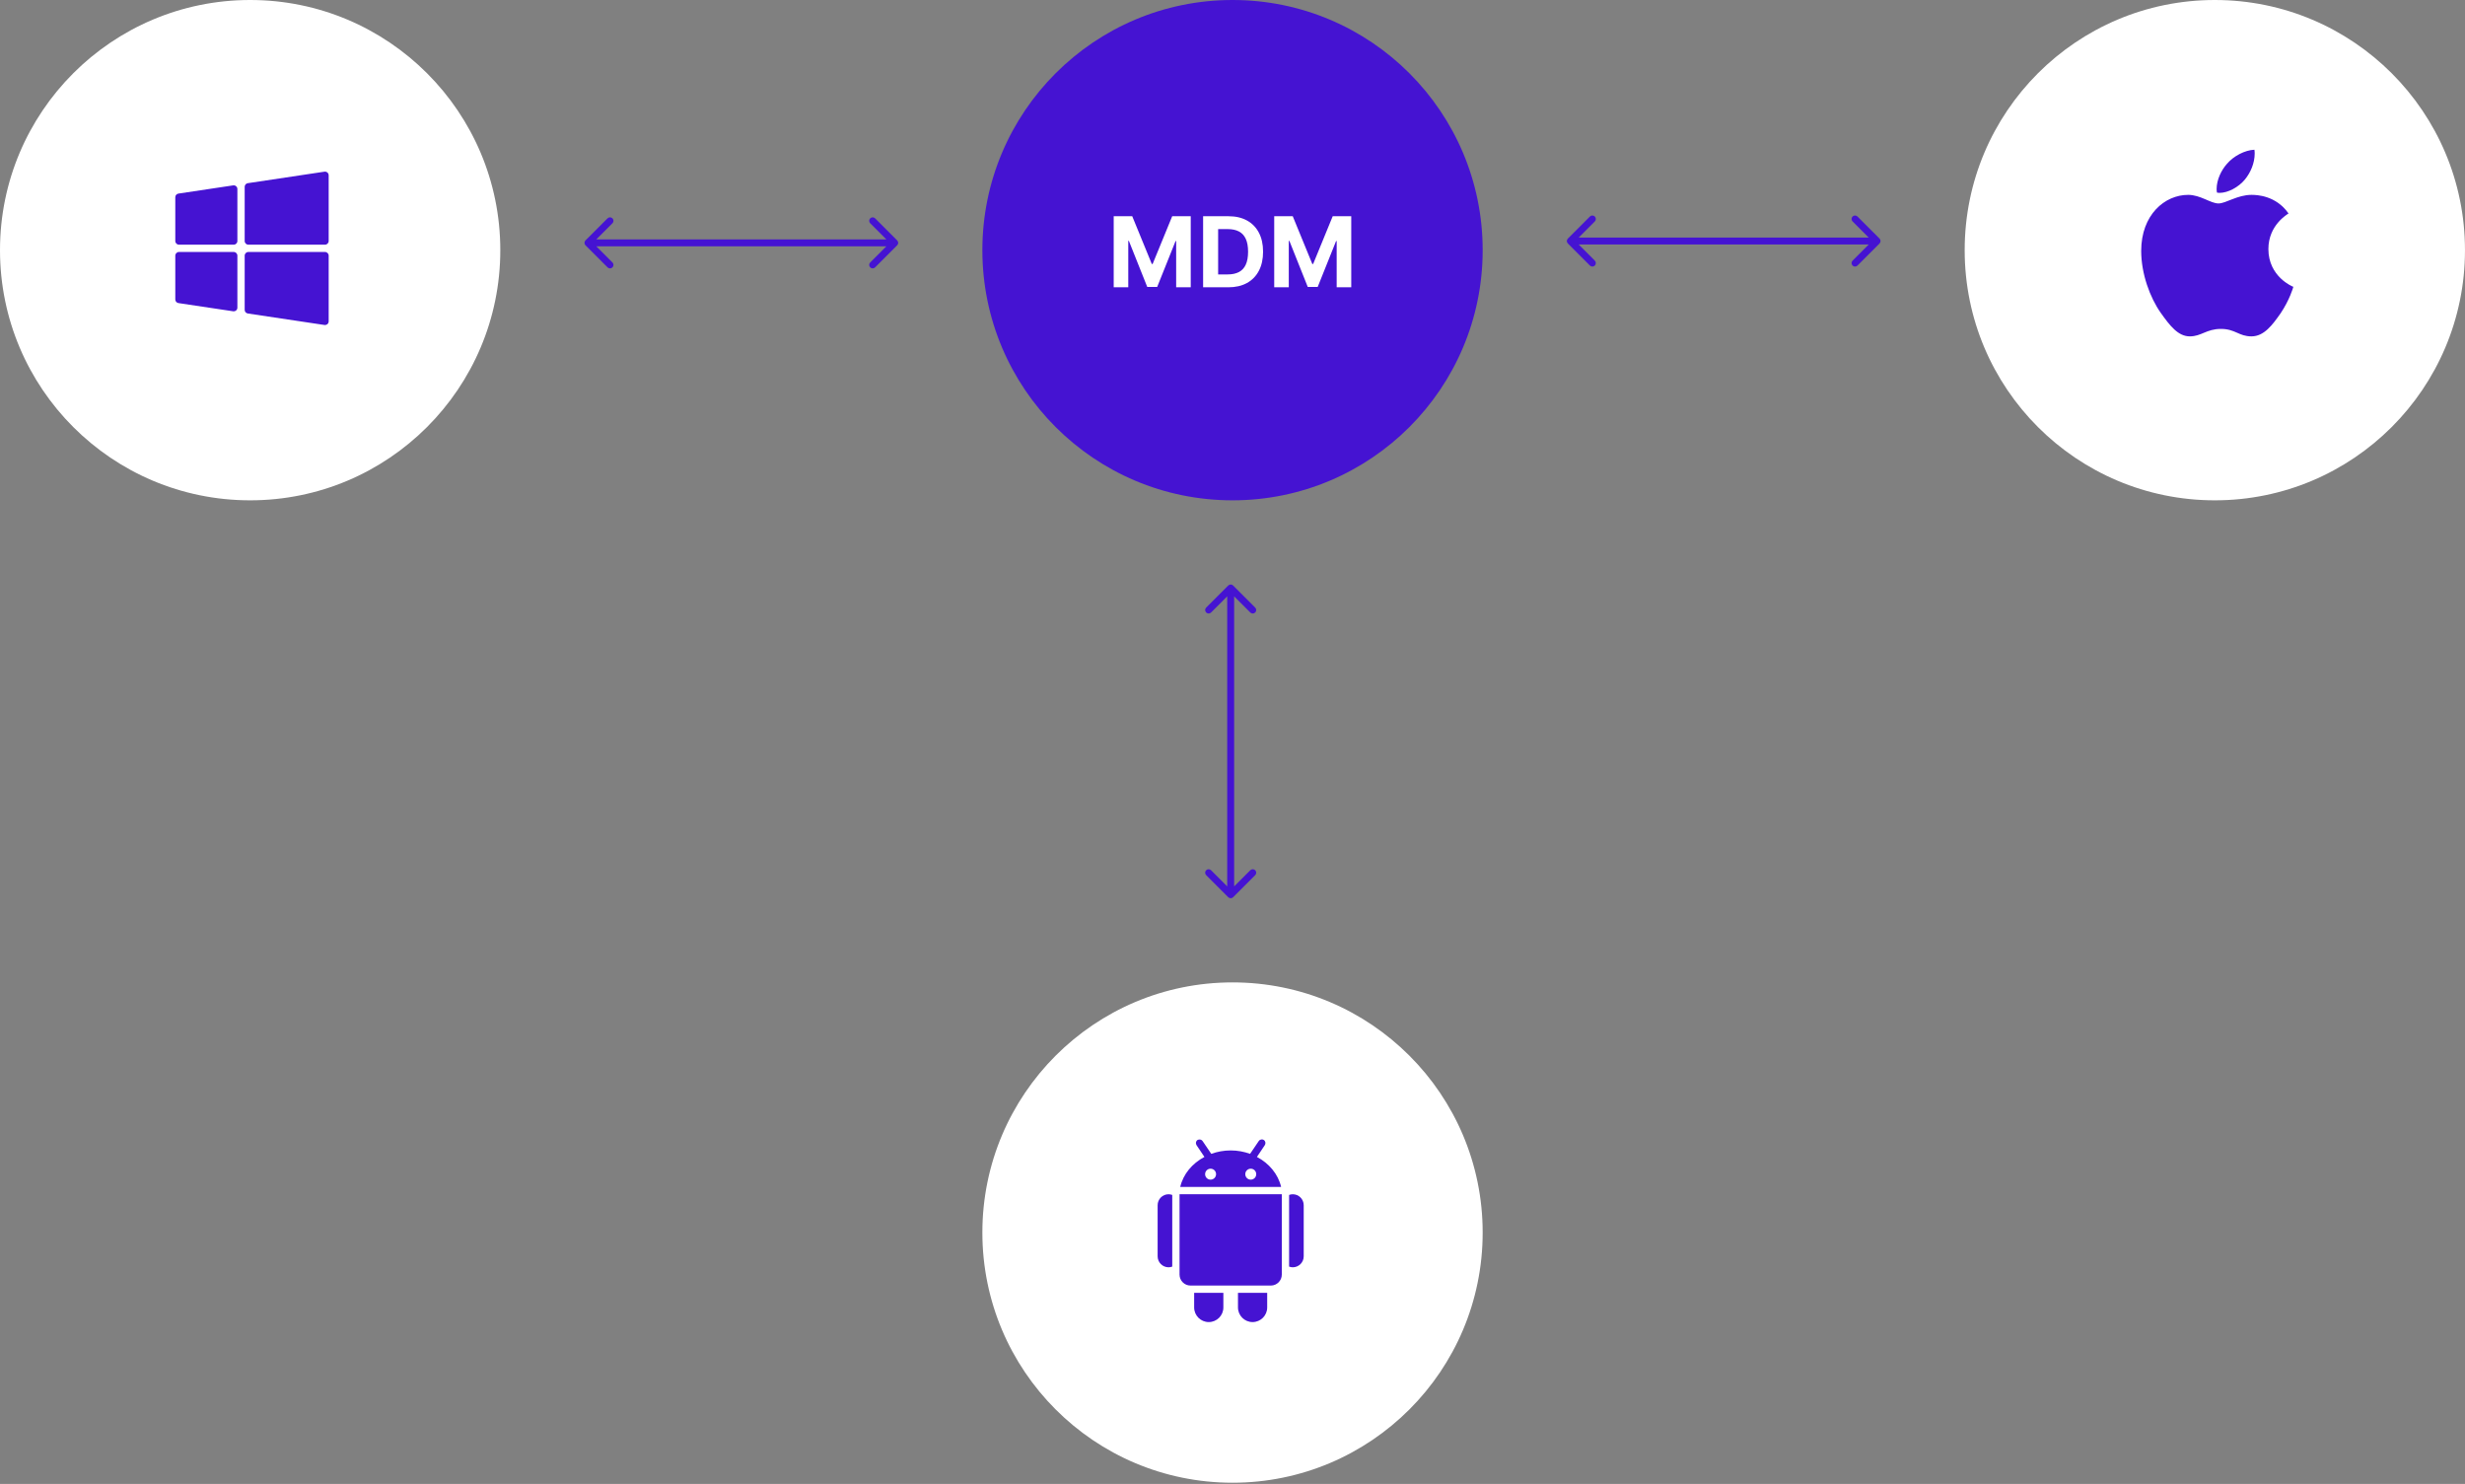 <svg width="711" height="428" viewBox="0 0 711 428" fill="none" xmlns="http://www.w3.org/2000/svg">
<rect x="0" y="0" width="711" height="428" fill="#808080" stroke="none"/>
<circle cx="355.505" cy="72.153" r="72.153" fill="#4513D2"/>
<path d="M367.531 62.366H372.876L378.521 76.138H378.761L384.406 62.366H389.751V82.864H385.547V69.522H385.377L380.072 82.764H377.21L371.905 69.472H371.735V82.864H367.531V62.366Z" fill="white"/>
<path d="M354.29 82.864H347.023V62.366H354.35C356.412 62.366 358.187 62.777 359.675 63.597C361.163 64.411 362.307 65.582 363.108 67.11C363.915 68.638 364.319 70.467 364.319 72.595C364.319 74.731 363.915 76.565 363.108 78.1C362.307 79.635 361.156 80.812 359.655 81.633C358.16 82.454 356.372 82.864 354.29 82.864ZM351.357 79.151H354.11C355.391 79.151 356.468 78.924 357.343 78.47C358.223 78.01 358.884 77.299 359.324 76.339C359.771 75.371 359.995 74.123 359.995 72.595C359.995 71.081 359.771 69.843 359.324 68.882C358.884 67.921 358.227 67.214 357.353 66.76C356.478 66.306 355.401 66.079 354.12 66.079H351.357V79.151Z" fill="white"/>
<path d="M321.234 62.366H326.579L332.224 76.138H332.464L338.109 62.366H343.454V82.864H339.25V69.522H339.08L333.775 82.764H330.913L325.608 69.472H325.438V82.864H321.234V62.366Z" fill="white"/>
<circle cx="638.841" cy="72.153" r="72.153" fill="white"/>
<path d="M168.879 69.339C168.488 69.729 168.488 70.362 168.879 70.753L175.243 77.117C175.633 77.507 176.266 77.507 176.657 77.117C177.048 76.726 177.048 76.093 176.657 75.703L171 70.046L176.657 64.389C177.048 63.998 177.048 63.365 176.657 62.975C176.266 62.584 175.633 62.584 175.243 62.975L168.879 69.339ZM258.779 70.753C259.17 70.362 259.17 69.729 258.779 69.339L252.415 62.975C252.025 62.584 251.392 62.584 251.001 62.975C250.611 63.365 250.611 63.998 251.001 64.389L256.658 70.046L251.001 75.703C250.611 76.093 250.611 76.726 251.001 77.117C251.392 77.507 252.025 77.507 252.415 77.117L258.779 70.753ZM169.586 71.046H258.072V69.046H169.586V71.046Z" fill="#4513D2"/>
<path d="M354.269 258.779C354.66 259.17 355.293 259.17 355.684 258.779L362.048 252.415C362.438 252.025 362.438 251.392 362.048 251.001C361.657 250.611 361.024 250.611 360.633 251.001L354.977 256.658L349.32 251.001C348.929 250.611 348.296 250.611 347.905 251.001C347.515 251.392 347.515 252.025 347.905 252.415L354.269 258.779ZM355.684 168.879C355.293 168.488 354.66 168.488 354.269 168.879L347.905 175.243C347.515 175.633 347.515 176.267 347.905 176.657C348.296 177.048 348.929 177.048 349.32 176.657L354.977 171L360.633 176.657C361.024 177.048 361.657 177.048 362.048 176.657C362.438 176.267 362.438 175.633 362.048 175.243L355.684 168.879ZM355.977 258.072V169.586H353.977V258.072H355.977Z" fill="#4513D2"/>
<g clip-path="url(#clip0_4705_2719)">
<path d="M649.412 56.202C645.35 56.202 642.025 58.679 639.899 58.679C637.636 58.679 634.692 56.202 631.149 56.202C624.416 56.202 617.602 61.92 617.602 72.375C617.602 78.91 620.109 85.799 623.244 90.237C625.915 93.995 628.26 97.017 631.64 97.017C634.965 97.017 636.437 94.866 640.58 94.866C644.778 94.866 645.732 97.017 649.412 97.017C653.065 97.017 655.49 93.668 657.807 90.373C660.37 86.588 661.46 82.913 661.487 82.722C661.269 82.668 654.291 79.809 654.291 71.831C654.291 64.915 659.77 61.811 660.097 61.566C656.472 56.365 650.938 56.202 649.412 56.202ZM647.504 51.791C649.167 49.776 650.339 47.026 650.339 44.248C650.339 43.867 650.311 43.486 650.257 43.187C647.531 43.295 644.26 44.984 642.325 47.271C640.771 49.013 639.354 51.791 639.354 54.568C639.354 55.004 639.435 55.412 639.463 55.548C639.626 55.575 639.899 55.63 640.199 55.63C642.625 55.63 645.677 53.996 647.504 51.791Z" fill="#4513D2"/>
</g>
<circle cx="72.153" cy="72.153" r="72.153" fill="white"/>
<g clip-path="url(#clip1_4705_2719)">
<path d="M80.524 59.299C77.14 59.299 74.368 61.364 72.597 61.364C70.711 61.364 68.258 59.299 65.305 59.299C59.694 59.299 54.016 64.064 54.016 72.777C54.016 78.223 56.105 83.963 58.718 87.662C60.944 90.793 62.897 93.312 65.714 93.312C68.485 93.312 69.712 91.519 73.165 91.519C76.663 91.519 77.458 93.312 80.524 93.312C83.568 93.312 85.59 90.521 87.52 87.775C89.656 84.621 90.564 81.558 90.587 81.399C90.405 81.354 84.59 78.972 84.59 72.323C84.59 66.56 89.156 63.973 89.428 63.769C86.407 59.435 81.796 59.299 80.524 59.299ZM78.934 55.623C80.32 53.944 81.296 51.653 81.296 49.338C81.296 49.02 81.274 48.703 81.228 48.453C78.957 48.544 76.231 49.951 74.618 51.857C73.323 53.309 72.142 55.623 72.142 57.938C72.142 58.301 72.21 58.641 72.233 58.755C72.37 58.777 72.597 58.823 72.847 58.823C74.868 58.823 77.412 57.461 78.934 55.623Z" fill="white"/>
</g>
<path d="M67.26 53.466L51.46 55.836C50.944 55.914 50.562 56.357 50.562 56.878V69.518C50.562 70.1 51.034 70.571 51.616 70.571H67.416C67.997 70.571 68.469 70.1 68.469 69.518V54.508C68.469 54.202 68.335 53.911 68.103 53.71C67.871 53.511 67.562 53.424 67.26 53.466ZM94.436 49.76C94.204 49.56 93.897 49.474 93.592 49.516L71.472 52.834C70.957 52.912 70.576 53.355 70.576 53.876V69.518C70.576 70.1 71.048 70.571 71.629 70.571H93.749C94.331 70.571 94.802 70.1 94.802 69.518V50.558C94.802 50.252 94.669 49.961 94.436 49.76ZM67.416 72.678H51.616C51.034 72.678 50.562 73.149 50.562 73.731V86.371C50.562 86.893 50.944 87.335 51.46 87.413L67.26 89.783C67.313 89.79 67.364 89.795 67.416 89.795C67.666 89.795 67.911 89.705 68.103 89.54C68.335 89.339 68.469 89.048 68.469 88.741V73.731C68.469 73.149 67.997 72.678 67.416 72.678ZM93.749 72.678H71.629C71.048 72.678 70.576 73.149 70.576 73.731V89.373C70.576 89.895 70.957 90.337 71.473 90.415L93.593 93.733C93.645 93.74 93.698 93.745 93.749 93.745C94 93.745 94.244 93.655 94.436 93.49C94.669 93.289 94.802 92.998 94.802 92.691V73.731C94.802 73.149 94.331 72.678 93.749 72.678Z" fill="#4513D2"/>
<circle cx="355.505" cy="355.5" r="72.153" fill="white"/>
<path d="M542.129 70.227C542.52 69.836 542.52 69.203 542.129 68.812L535.765 62.449C535.374 62.058 534.741 62.058 534.351 62.449C533.96 62.839 533.96 63.472 534.351 63.863L540.008 69.519L534.351 75.176C533.96 75.567 533.96 76.2 534.351 76.591C534.741 76.981 535.374 76.981 535.765 76.591L542.129 70.227ZM452.229 68.812C451.838 69.203 451.838 69.836 452.229 70.227L458.592 76.591C458.983 76.981 459.616 76.981 460.007 76.591C460.397 76.2 460.397 75.567 460.007 75.176L454.35 69.519L460.007 63.863C460.397 63.472 460.397 62.839 460.007 62.449C459.616 62.058 458.983 62.058 458.592 62.449L452.229 68.812ZM541.422 68.519L452.936 68.519V70.519L541.422 70.519V68.519Z" fill="#4513D2"/>
<path d="M345.789 328.684C345.653 328.709 345.513 328.733 345.394 328.816C344.913 329.141 344.806 329.816 345.131 330.297L347.402 333.687C343.892 335.547 341.275 338.637 340.424 342.345H369.522C368.67 338.637 366.053 335.547 362.544 333.687L364.815 330.297C365.14 329.816 365.033 329.141 364.552 328.816C364.066 328.491 363.395 328.631 363.07 329.112L360.569 332.799C358.832 332.165 356.948 331.811 354.973 331.811C352.998 331.811 351.113 332.165 349.377 332.799L346.875 329.112C346.633 328.75 346.192 328.606 345.789 328.684ZM349.18 337.078C350.052 337.078 350.76 337.786 350.76 338.658C350.76 339.534 350.052 340.238 349.18 340.238C348.303 340.238 347.6 339.534 347.6 338.658C347.6 337.786 348.303 337.078 349.18 337.078ZM360.766 337.078C361.643 337.078 362.346 337.786 362.346 338.658C362.346 339.534 361.643 340.238 360.766 340.238C359.894 340.238 359.186 339.534 359.186 338.658C359.186 337.786 359.894 337.078 360.766 337.078ZM337.066 344.451C335.322 344.451 333.906 345.867 333.906 347.611V362.358C333.906 364.102 335.322 365.518 337.066 365.518C337.437 365.518 337.79 365.44 338.12 365.32V344.649C337.79 344.529 337.437 344.451 337.066 344.451ZM340.226 344.451V367.625C340.226 369.365 341.646 370.785 343.386 370.785H366.56C368.3 370.785 369.72 369.365 369.72 367.625V344.451H340.226ZM372.88 344.451C372.509 344.451 372.155 344.529 371.826 344.649V365.32C372.155 365.436 372.509 365.518 372.88 365.518C374.624 365.518 376.04 364.102 376.04 362.358V347.611C376.04 345.867 374.624 344.451 372.88 344.451ZM344.44 372.891V377.105C344.44 379.429 346.328 381.318 348.653 381.318C350.978 381.318 352.866 379.429 352.866 377.105V372.891H344.44ZM357.08 372.891V377.105C357.08 379.429 358.968 381.318 361.293 381.318C363.618 381.318 365.506 379.429 365.506 377.105V372.891H357.08Z" fill="#4513D2"/>
<defs>
<clipPath id="clip0_4705_2719">
<rect width="44.24" height="56.88" fill="white" transform="translate(617.25 43.187)"/>
</clipPath>
<clipPath id="clip1_4705_2719">
<rect width="36.867" height="47.4" fill="white" transform="translate(53.719 48.453)"/>
</clipPath>
</defs>
</svg>
